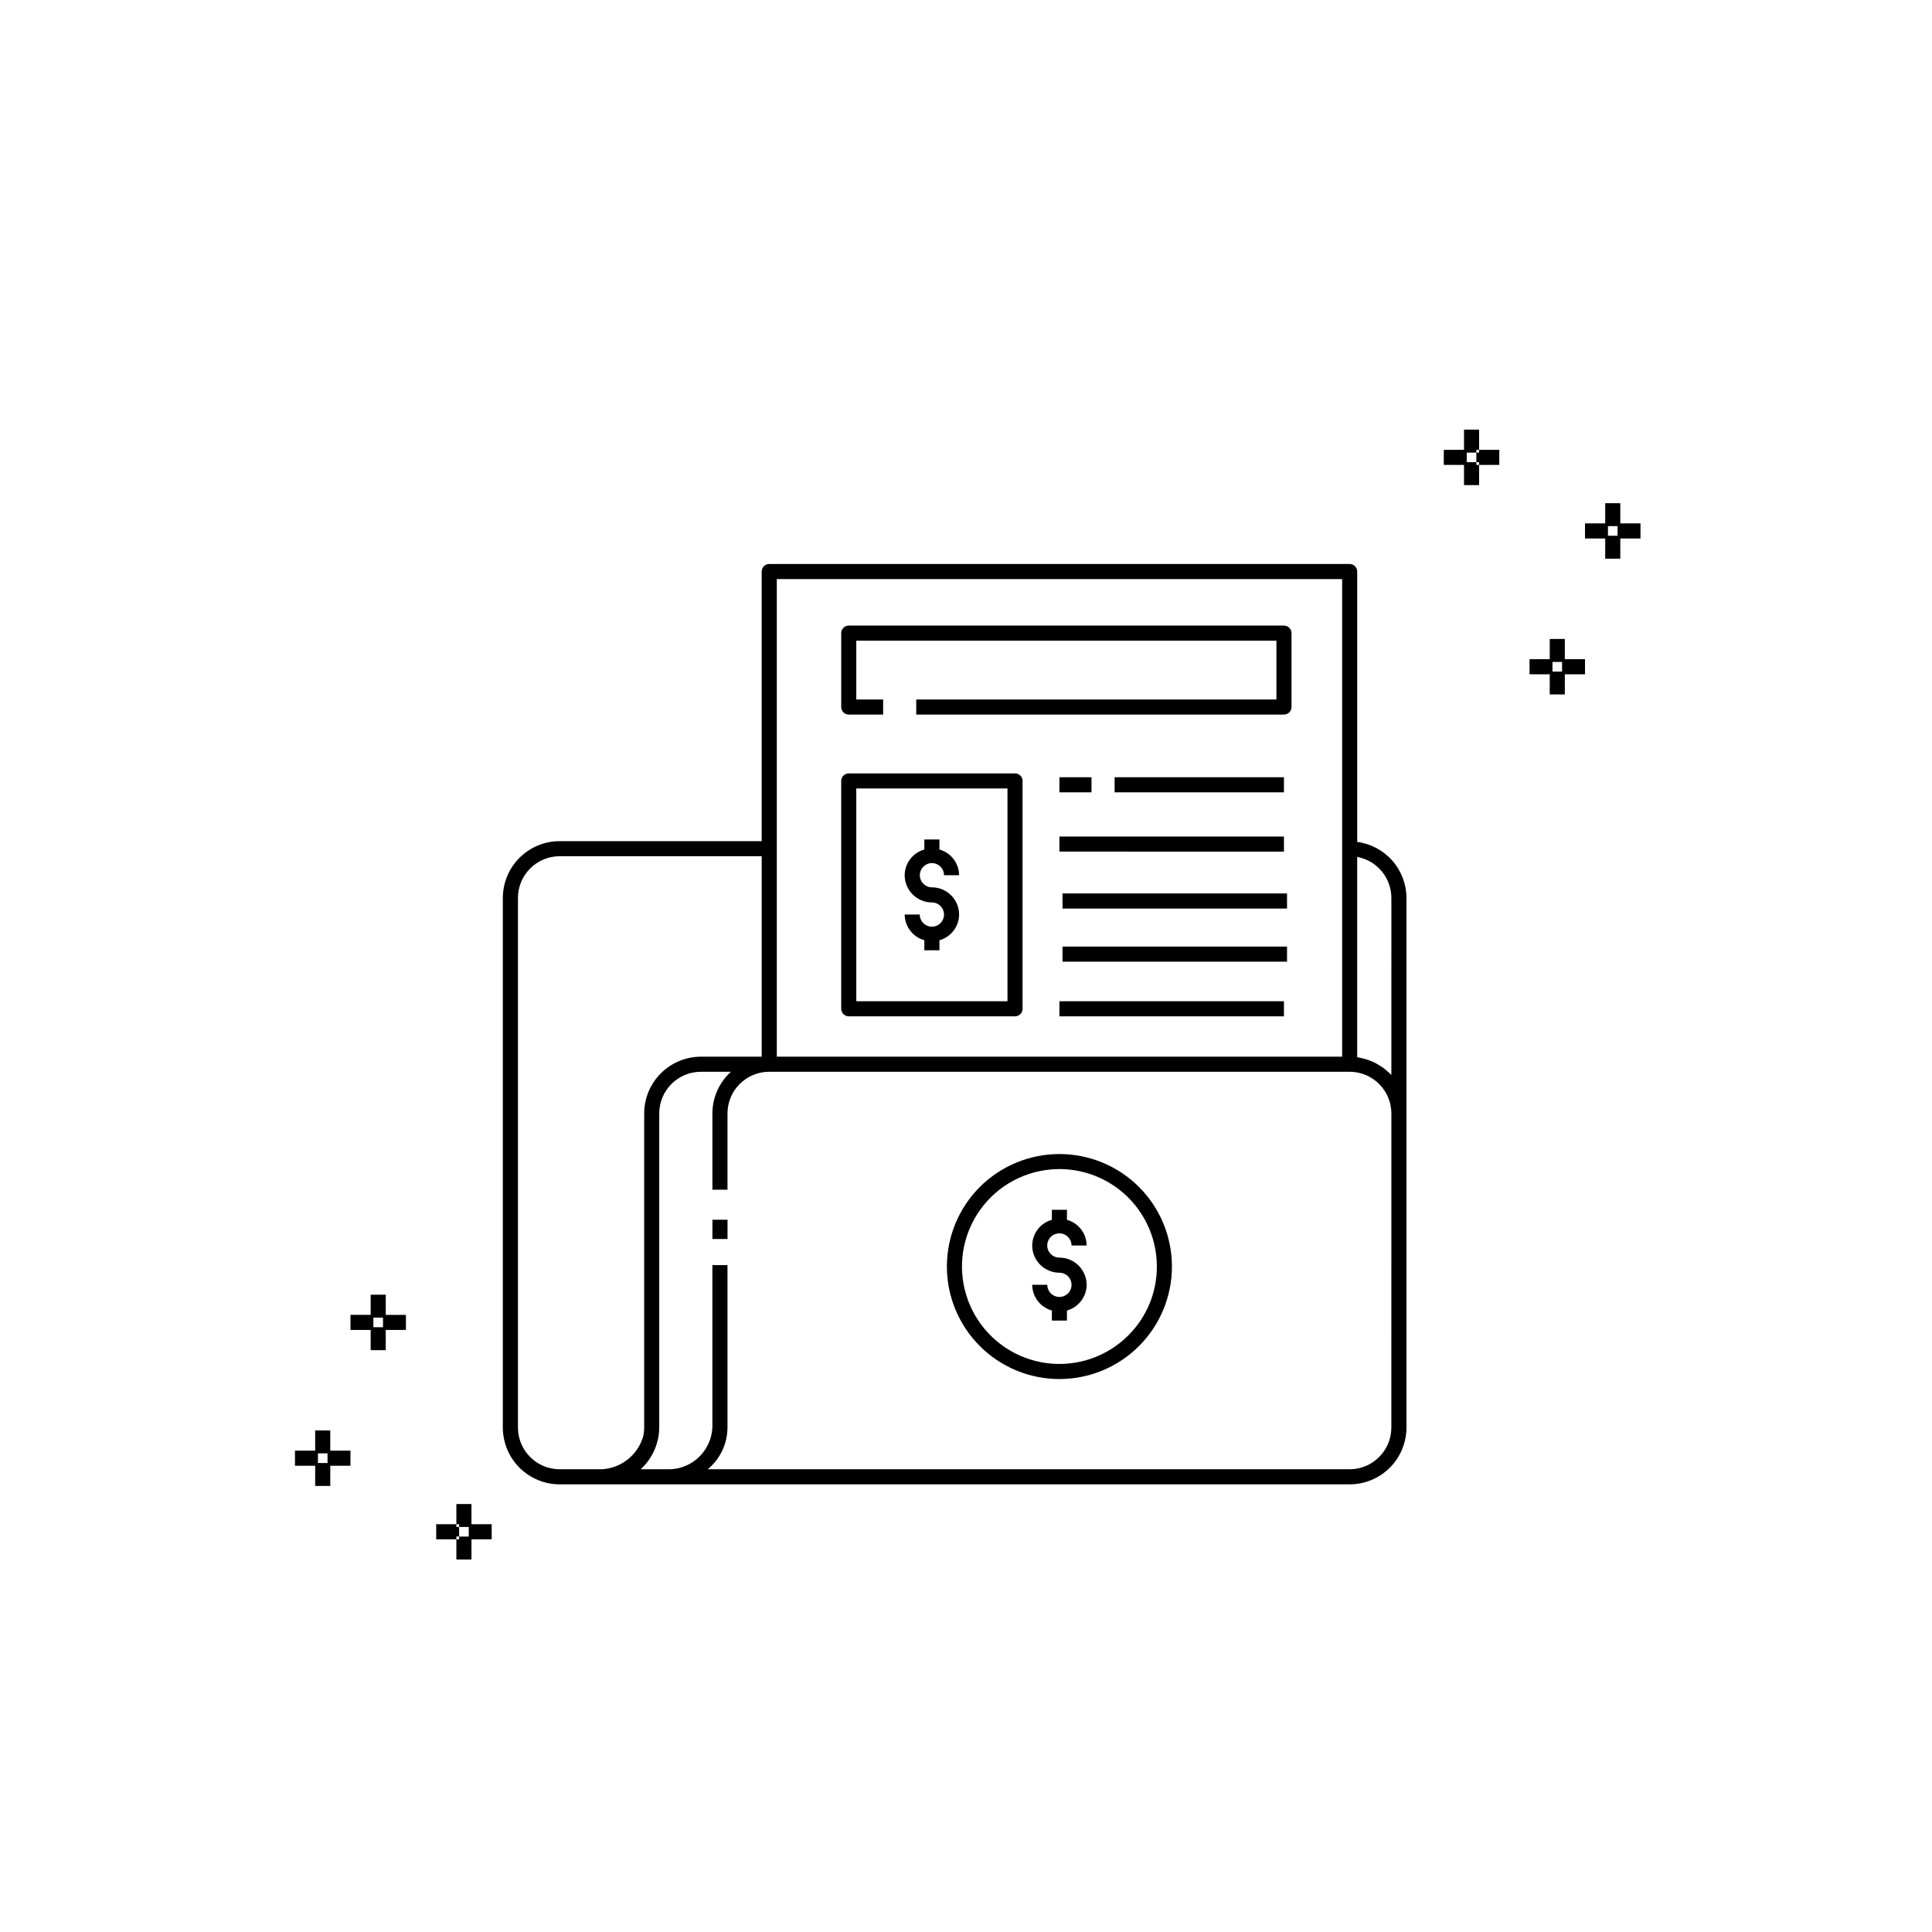 <?xml version="1.0" encoding="UTF-8"?>
<!-- Uploaded to: SVG Repo, www.svgrepo.com, Generator: SVG Repo Mixer Tools -->
<svg fill="#000000" width="800px" height="800px" version="1.1" viewBox="144 144 512 512" xmlns="http://www.w3.org/2000/svg">
 <path d="m332.8 467.24h4v5.102h-4zm183.93-85.281v140.36c-0.004 3.988-1.594 7.816-4.414 10.637-2.824 2.82-6.652 4.41-10.641 4.41h-209.36c-3.992 0-7.816-1.59-10.641-4.41-2.824-2.82-4.41-6.648-4.418-10.637v-140.36c0.008-3.988 1.594-7.816 4.418-10.637 2.824-2.82 6.648-4.406 10.641-4.41h53.539v-71.449c0-1.105 0.895-2 2-2h153.82c1.102 0 1.996 0.895 2 2v71.652c3.602 0.473 6.914 2.242 9.312 4.969 2.402 2.731 3.731 6.242 3.742 9.875zm-166.87-13.047v55.121l149.82-0.004v-126.57h-149.82zm-57.539 164.46h11.191c5.062-0.285 9.41-3.695 10.891-8.547 0.016-0.07 0.047-0.133 0.062-0.199 0.168-0.758 0.25-1.531 0.25-2.305v-83.234c0.004-3.992 1.59-7.82 4.414-10.641 2.82-2.824 6.648-4.41 10.637-4.418h16.094v-53.121h-53.539c-6.102 0.008-11.051 4.949-11.059 11.051v140.36c0.008 6.102 4.957 11.043 11.059 11.051zm220.41-94.285c-0.008-6.106-4.953-11.055-11.059-11.059h-153.82c-6.106 0.004-11.055 4.953-11.059 11.059v20.195h-4v-20.195c0.012-4.215 1.797-8.23 4.922-11.059h-7.957c-6.102 0.008-11.047 4.953-11.051 11.059v83.234c-0.004 1.066-0.125 2.129-0.352 3.172l-0.051 0.164c-0.688 2.969-2.262 5.66-4.516 7.715h7.801c6.039-0.215 10.906-5.016 11.203-11.051v-43.047h4v43.047c-0.016 4.281-1.938 8.332-5.246 11.051h170.12c6.102-0.008 11.047-4.949 11.059-11.051zm0-57.125v-0.004c-0.012-5.332-3.816-9.898-9.059-10.871v53.074c0.191 0.027 0.371 0.094 0.559 0.125 0.391 0.066 0.77 0.16 1.152 0.258v0.004c0.531 0.133 1.059 0.297 1.574 0.492 0.363 0.137 0.719 0.285 1.066 0.449v-0.004c0.496 0.234 0.98 0.5 1.449 0.789 0.316 0.195 0.633 0.383 0.934 0.602v-0.004c0.457 0.336 0.895 0.695 1.309 1.082 0.262 0.234 0.531 0.457 0.777 0.711 0.074 0.078 0.164 0.137 0.238 0.219zm-143.8-48.594h9.113v-4h-7.113l-0.004-15.586h111.34v15.59h-95.449v4l97.445-0.004c1.105 0 2-0.895 2-2v-19.586c0-1.102-0.895-1.996-2-2h-115.33c-1.105 0.004-2 0.898-2 2v19.586c0 1.105 0.895 2 2 2zm-2 77.969v-60.383c0-1.102 0.895-1.996 2-1.996h44.062c1.105 0 2 0.895 2 1.996v60.387c0 1.102-0.895 1.996-2 1.996h-44.062c-1.105 0-2-0.895-2-1.996zm4-2 40.066 0.004v-56.387h-40.07zm113.33-59.367h-44.879v4h44.879zm-59.5 0v4h8.5v-4zm0 19.711 59.5 0.004v-4h-59.5zm0.816 29.168h59.5v-4l-59.5 0.004zm-0.816 14.488h59.5v-4l-59.5 0.004zm0.816-28.559h59.5v-4h-59.5zm133.12-66.086h5.348v4l-5.348-0.004v5.352h-4v-5.352h-5.352v-4h5.352v-5.356h4zm-0.727 0.727h-2.547v2.547h2.547zm-21.992-55.48h-0.727v2.547h0.727v0.727h5.348v-4h-5.348zm42.773 18.766v4h-5.352v5.352h-4v-5.352h-5.356v-4h5.356v-5.356h4v5.356zm-6.082 0.727h-2.539v2.547h2.535zm-37.414-16.945h-2.551v-2.547h2.547v-0.727h0.727v-5.356h-4v5.356h-5.356v4h5.356v5.348h4v-5.348h-0.727zm-303.73 261.95h5.356v4h-5.356v5.356h-4v-5.356h-5.352v-4h5.352v-5.348h4zm-0.727 0.727h-2.539v2.547h2.539zm15.43-36.711h5.348v4h-5.348l0.004 5.356h-4v-5.356l-5.348-0.004v-4h5.348v-5.348h4zm-0.727 0.727h-2.547v2.547h2.547zm23.445 49.402h-4v5.348h0.727v0.727h2.547v2.547h-2.547v0.727h-0.727v5.356h4v-5.356h5.356v-4h-5.356zm-3.273 8.621v-2.547h-0.727v-0.727h-5.348v4h5.348l0.004-0.727zm180.17-92.648c5.594 5.594 8.734 13.176 8.734 21.086 0 7.91-3.141 15.492-8.734 21.086-5.59 5.594-13.176 8.734-21.086 8.734-7.906 0-15.492-3.141-21.086-8.734-5.59-5.594-8.734-13.176-8.734-21.086 0-7.91 3.144-15.492 8.734-21.086 5.598-5.586 13.18-8.723 21.086-8.723s15.492 3.137 21.086 8.723zm4.738 21.086c0-8.027-3.734-15.598-10.102-20.488-6.371-4.887-14.648-6.531-22.406-4.457-7.754 2.078-14.098 7.644-17.172 15.062-3.074 7.418-2.519 15.84 1.492 22.793 4.016 6.953 11.035 11.641 18.992 12.691 7.961 1.047 15.953-1.668 21.629-7.344 4.859-4.832 7.586-11.406 7.566-18.258zm-25.82-8.785h-0.004c1.773 0 3.211 1.434 3.215 3.207h4c-0.027-3.176-2.156-5.949-5.215-6.801v-2.66h-4v2.66c-3.059 0.852-5.184 3.625-5.211 6.805 0.004 3.981 3.231 7.207 7.211 7.215 1.301 0 2.473 0.781 2.969 1.984 0.5 1.199 0.223 2.582-0.695 3.504-0.922 0.918-2.305 1.191-3.504 0.691-1.203-0.496-1.984-1.672-1.98-2.973h-4c0.027 3.18 2.152 5.957 5.211 6.812v2.66h4v-2.664 0.004c3.059-0.855 5.184-3.633 5.215-6.812-0.008-3.977-3.234-7.203-7.215-7.207-0.855 0.004-1.676-0.332-2.281-0.934-0.605-0.605-0.949-1.426-0.949-2.281 0-0.852 0.344-1.672 0.949-2.277 0.605-0.602 1.426-0.938 2.281-0.934zm-33.801-98.129c1.773 0 3.215 1.438 3.215 3.211h4c-0.027-3.176-2.152-5.953-5.215-6.805v-2.66h-4v2.66h0.004c-3.062 0.855-5.188 3.629-5.215 6.805 0.008 3.981 3.231 7.207 7.211 7.215 1.301 0 2.473 0.785 2.973 1.984 0.496 1.203 0.219 2.586-0.699 3.504-0.922 0.918-2.305 1.191-3.504 0.695-1.199-0.5-1.984-1.672-1.98-2.973h-4c0.027 3.176 2.152 5.953 5.215 6.809v2.664h4v-2.664h-0.004c3.062-0.855 5.188-3.633 5.215-6.809-0.008-3.981-3.234-7.203-7.211-7.207-1.77-0.012-3.199-1.445-3.199-3.215 0-1.77 1.43-3.203 3.199-3.215z"/>
</svg>